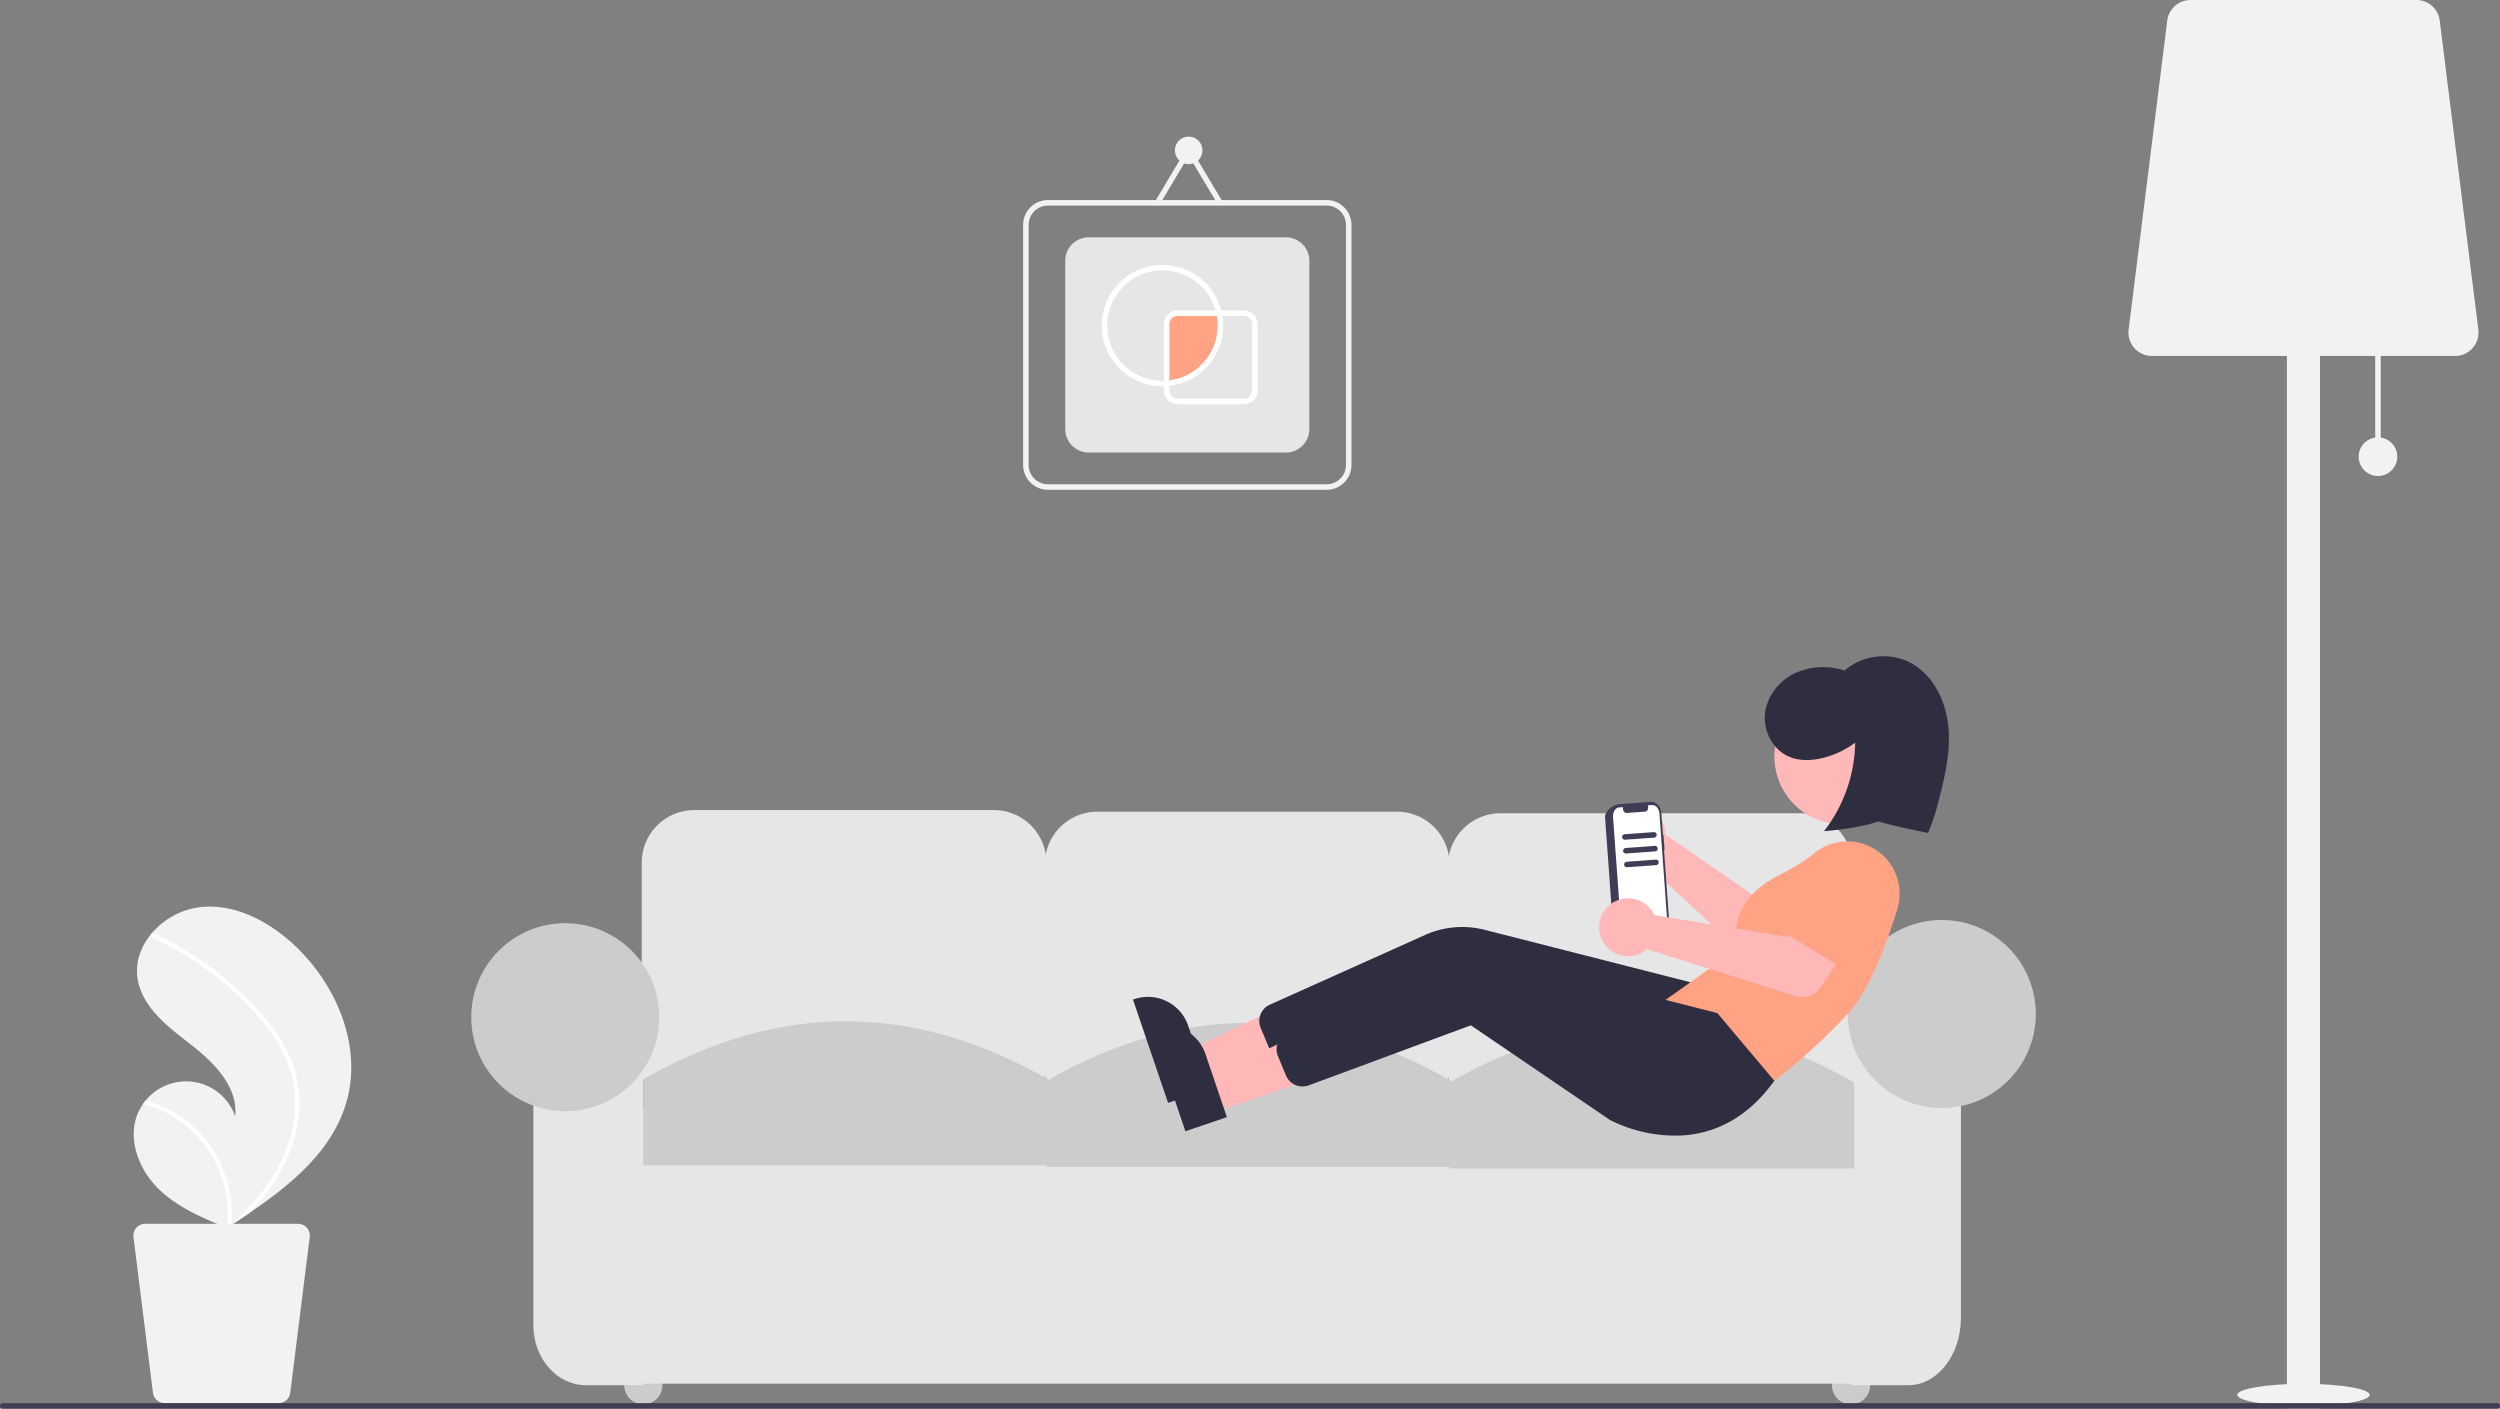<svg xmlns="http://www.w3.org/2000/svg" data-name="Layer 1" width="906" height="510.5" viewBox="0 0 906 510.5" xmlns:xlink="http://www.w3.org/1999/xlink"><rect x="0" y="0" width="906" height="510.5" fill="#808080" stroke="none"/><ellipse cx="834.78" cy="505.5" rx="24" ry="4" fill="#f2f2f2"/><rect x="860.78" y="123.5" width="2" height="42" fill="#f2f2f2"/><rect x="828.78" y="96.5" width="12" height="414" fill="#f2f2f2"/><path d="M1036.717,323.75H926.842a8.5,8.5,0,0,1-8.434-9.554l14-112a8.514,8.514,0,0,1,8.434-7.446h81.875a8.514,8.514,0,0,1,8.434,7.446l14,112a8.5,8.5,0,0,1-8.434,9.554Z" transform="translate(-147 -194.75)" fill="#f2f2f2"/><circle cx="861.78" cy="165.5" r="7" fill="#f2f2f2"/><path d="M272.56,594.114c-5.052,17.526-19.804,29.795-35.191,40.217q-3.223,2.183-6.448,4.266c-.015.006-.03.02-.044.026-.103.066-.207.133-.303.2-.444.286-.888.572-1.328.855l.242.109s.237.126-.022.02c-.077-.032-.158-.061-.235-.094-8.939-3.605-18.037-7.476-24.888-14.23-7.106-7.014-11.26-18.014-7.411-27.228a17.592,17.592,0,0,1,1.905-3.419c.312-.447.648-.874.998-1.294a18.856,18.856,0,0,1,32.386,5.73c1.13-10.526-7.549-19.343-15.901-25.848-8.356-6.502-17.851-13.583-19.467-24.051-.902-5.824,1.123-11.468,4.812-15.999.114-.138.228-.275.346-.409a27.518,27.518,0,0,1,17.687-9.489c12.813-1.332,25.259,5.451,34.568,14.359C269.246,552.17,278.303,574.187,272.56,594.114Z" transform="translate(-147 -194.75)" fill="#f2f2f2"/><path d="M248.476,571.19a46.779,46.779,0,0,1,5.604,12.361,40.62,40.62,0,0,1,1.404,11.997,52.044,52.044,0,0,1-6.816,23.685,74.903,74.903,0,0,1-11.299,15.099q-3.223,2.183-6.448,4.266c-.015.006-.03.02-.044.026-.103.066-.207.133-.303.2-.444.286-.888.572-1.328.855,0,0,.479.235.219.129-.077-.032-.158-.061-.235-.094a41.405,41.405,0,0,0-13.249-35.651,41.76,41.76,0,0,0-17.146-9.226c.312-.447.648-.874.998-1.294a43.295,43.295,0,0,1,7.147,2.704A42.424,42.424,0,0,1,226.162,614.741a43.374,43.374,0,0,1,4.723,23.801c.367-.333.735-.673,1.092-1.01,6.793-6.333,12.826-13.602,16.91-21.992a48.416,48.416,0,0,0,5.07-22.907c-.333-8.653-3.781-16.668-8.773-23.646a101.346,101.346,0,0,0-19.21-19.798A115.158,115.158,0,0,0,202.08,534.438a.828.828,0,0,1-.417-1.063.704.704,0,0,1,.346-.409.613.613,0,0,1,.532.023c1.054.485,2.1.977,3.139,1.49a116.465,116.465,0,0,1,24.062,15.873C236.826,556.39,243.494,563.289,248.476,571.19Z" transform="translate(-147 -194.75)" fill="#fff"/><path d="M199.625,638.25h55.364a4.283,4.283,0,0,1,4.25,4.814l-7.054,56.434a4.29,4.29,0,0,1-4.25,3.752H206.68a4.29,4.29,0,0,1-4.25-3.752l-7.054-56.434a4.283,4.283,0,0,1,4.25-4.814Z" transform="translate(-147 -194.75)" fill="#f2f2f2"/><circle cx="233.138" cy="502.005" r="6.929" fill="#ccc"/><circle cx="670.802" cy="502.005" r="6.929" fill="#ccc"/><path d="M507.164,600.33H398.615a19.076,19.076,0,0,1-19.054-19.054V507.37a19.076,19.076,0,0,1,19.054-19.054h108.55a19.076,19.076,0,0,1,19.054,19.054v73.906A19.076,19.076,0,0,1,507.164,600.33Z" transform="translate(-147 -194.75)" fill="#e6e6e6"/><path d="M653.245,600.908H544.695a19.076,19.076,0,0,1-19.054-19.054V507.948a19.076,19.076,0,0,1,19.054-19.054H653.245a19.076,19.076,0,0,1,19.054,19.054v73.906A19.076,19.076,0,0,1,653.245,600.908Z" transform="translate(-147 -194.75)" fill="#e6e6e6"/><path d="M799.325,601.485H690.775a19.076,19.076,0,0,1-19.054-19.054V508.525a19.076,19.076,0,0,1,19.054-19.054h108.55a19.076,19.076,0,0,1,19.054,19.054v73.906A19.076,19.076,0,0,1,799.325,601.485Z" transform="translate(-147 -194.75)" fill="#e6e6e6"/><rect x="215.816" y="401.539" width="478.081" height="99.889" fill="#e6e6e6"/><path d="M380.138,696.755H359.352c-10.506,0-19.054-9.705-19.054-21.634V570.883H380.138Z" transform="translate(-147 -194.75)" fill="#e6e6e6"/><path d="M838.588,696.755H817.802V554.716h39.84V672.342C857.642,685.804,849.094,696.755,838.588,696.755Z" transform="translate(-147 -194.75)" fill="#e6e6e6"/><path d="M526.796,617.075H380.138V585.896q73.329-42.063,146.658,0Z" transform="translate(-147 -194.75)" fill="#ccc"/><path d="M672.876,617.652H526.218V586.473q73.329-42.063,146.658,0Z" transform="translate(-147 -194.75)" fill="#ccc"/><path d="M818.957,618.23H672.299V587.05q73.329-42.063,146.658,0Z" transform="translate(-147 -194.75)" fill="#ccc"/><circle cx="204.846" cy="368.627" r="34.066" fill="#ccc"/><circle cx="703.713" cy="367.473" r="34.066" fill="#ccc"/><path d="M750.364,495.484a10.527,10.527,0,0,1,.107,1.654l40.834,28.144,10.889-5.155,9.928,15.417-18.391,11a8,8,0,0,1-9.549-1.002l-41.354-38.382a10.497,10.497,0,1,1,7.535-11.675Z" transform="translate(-147 -194.75)" fill="#ffb8b8"/><path d="M792.092,522.86a4.495,4.495,0,0,1,2.446-2.838l20.533-9.408a12.497,12.497,0,0,1,13.696,20.909L811.792,546.532a4.5,4.5,0,0,1-6.752-.917l-12.398-19.048A4.495,4.495,0,0,1,792.092,522.86Z" transform="translate(-147 -194.75)" fill="#ffa384"/><path d="M749.849,497.319l-.205.015-.56-7.745c-.179-2.476-1.781-4.377-3.577-4.247l0,0-11.906.862c-1.796.13-5.102,2.387-4.923,4.862l.144,1.995,2.93,40.496c.179,2.476,3.775,4.233,5.572,4.103h0l11.906-.862c1.796-.13,3.107-2.242,2.928-4.718v0l-2.115-29.232.205-.015Z" transform="translate(-147 -194.75)" fill="#3f3d56"/><path d="M748.393,489.67l3.07,42.428c.134,1.849-.845,3.426-2.187,3.524l-11.963.866c-1.342.097-2.538-1.323-2.671-3.172l-3.07-42.428c-.134-1.849.845-3.426,2.187-3.524l1.451-.105a1.847,1.847,0,0,0,.784,2.028.889.889,0,0,0,.443.086l6.821-.494c.638-.047,1.103-.797,1.039-1.676a2.132,2.132,0,0,0-.128-.592l1.554-.112C747.064,486.401,748.26,487.821,748.393,489.67Z" transform="translate(-147 -194.75)" fill="#fff"/><polygon points="433.561 392.89 429.615 381.283 472.509 360.539 478.333 377.671 433.561 392.89" fill="#ffb8b8"/><path d="M570.316,594.426l-12.723-37.427.473-.161a15.386,15.386,0,0,1,19.52,9.615l0.0.001,7.771,22.859Z" transform="translate(-147 -194.75)" fill="#2f2e41"/><path d="M750.803,595.924a52.352,52.352,0,0,1-26.592-5.568L673.771,556.043l-58.895,21.809a6.52,6.52,0,0,1-8.113-3.652l-2.887-6.943a6.467,6.467,0,0,1,3.339-8.425l56.267-25.268a32.886,32.886,0,0,1,21.508-1.86l78.112,19.905,20.647,24.52-.229.316C773.385,590.43,761.362,595.16,750.803,595.924Z" transform="translate(-147 -194.75)" fill="#2f2e41"/><circle cx="667.597" cy="274.152" r="24.561" fill="#ffb8b8"/><path d="M789.385,587.062l-39.529-29.417L776.814,538.485c-.771-2.482-4.192-16.67,14.516-26.341,5.921-3.061,10.188-5.696,12.681-7.831a19.142,19.142,0,0,1,12.738-4.647,18.974,18.974,0,0,1,17.831,24.56c-3.901,12.68-10.115,29.483-17.565,37.518a232.613,232.613,0,0,1-27.331,25.093Z" transform="translate(-147 -194.75)" fill="#ffa384"/><polygon points="439.829 403.176 435.883 391.568 478.777 370.825 484.601 387.956 439.829 403.176" fill="#ffb8b8"/><path d="M576.584,604.711l-12.723-37.427.473-.161a15.386,15.386,0,0,1,19.52,9.615l0.0.001,7.771,22.859Z" transform="translate(-147 -194.75)" fill="#2f2e41"/><path d="M757.07,606.21a52.352,52.352,0,0,1-26.592-5.568L680.039,566.329l-58.895,21.809a6.52,6.52,0,0,1-8.113-3.652l-2.887-6.943a6.467,6.467,0,0,1,3.339-8.425l56.267-25.268a32.885,32.885,0,0,1,21.508-1.86L769.371,561.895,790.018,586.415l-.229.316C779.653,600.716,767.63,605.446,757.07,606.21Z" transform="translate(-147 -194.75)" fill="#2f2e41"/><path d="M745.733,524.947a10.527,10.527,0,0,1,.805,1.449l48.952,7.951,7.634-9.321,15.573,9.682-11.91,17.814a8,8,0,0,1-9.058,3.183l-53.806-16.98a10.497,10.497,0,1,1,1.811-13.777Z" transform="translate(-147 -194.75)" fill="#ffb8b8"/><path d="M795.164,531.821a4.495,4.495,0,0,1,.996-3.612l14.527-17.293a12.497,12.497,0,0,1,21.329,13.031L823.103,544.779a4.5,4.5,0,0,1-6.494,2.063L797.249,534.935A4.495,4.495,0,0,1,795.164,531.821Z" transform="translate(-147 -194.75)" fill="#ffa384"/><path d="M808.031,495.952a53.614,53.614,0,0,0,11.276-32.064,33.102,33.102,0,0,1-11.206,5.413c-4.292,1.143-9.01,1.373-13.051-.468-5.689-2.591-9.053-9.2-8.408-15.417s4.942-11.772,10.537-14.56a24.858,24.858,0,0,1,18.267-1.106,21.719,21.719,0,0,1,23.334-3.114c8.694,4.267,13.502,14.148,14.336,23.797s-1.645,19.242-4.102,28.609l-.278,1.058c-.765,2.916-2.989,8.512-2.989,8.512s-12.916-2.549-18.047-4.183C820.261,495.116,808.031,495.952,808.031,495.952Z" transform="translate(-147 -194.75)" fill="#2f2e41"/><path d="M746.463,498.306l-10.524.761a1,1,0,0,1-.144-1.995l10.524-.761a1,1,0,1,1,.144,1.995Z" transform="translate(-147 -194.75)" fill="#3f3d56"/><path d="M746.824,503.293l-10.524.761a1,1,0,1,1-.144-1.995l10.524-.761a1,1,0,0,1,.144,1.995Z" transform="translate(-147 -194.75)" fill="#3f3d56"/><path d="M747.184,508.28l-10.524.761a1,1,0,0,1-.144-1.995l10.524-.761a1,1,0,0,1,.144,1.995Z" transform="translate(-147 -194.75)" fill="#3f3d56"/><path d="M1052,705.25H148a1,1,0,0,1,0-2h904a1,1,0,0,1,0,2Z" transform="translate(-147 -194.75)" fill="#3f3d56"/><path d="M627.78,372.25h-101a9.01,9.01,0,0,1-9-9v-87a9.01,9.01,0,0,1,9-9h101a9.01,9.01,0,0,1,9,9v87A9.01,9.01,0,0,1,627.78,372.25Zm-101-103a7.008,7.008,0,0,0-7,7v87a7.008,7.008,0,0,0,7,7h101a7.008,7.008,0,0,0,7-7v-87a7.008,7.008,0,0,0-7-7Z" transform="translate(-147 -194.75)" fill="#f2f2f2"/><path d="M613.013,358.75H541.547a8.51,8.51,0,0,1-8.5-8.5v-61a8.51,8.51,0,0,1,8.5-8.5h71.466a8.51,8.51,0,0,1,8.5,8.5v61A8.51,8.51,0,0,1,613.013,358.75Z" transform="translate(-147 -194.75)" fill="#e6e6e6"/><circle cx="430.78" cy="54.5" r="5" fill="#f2f2f2"/><polygon points="441.292 74.014 430.782 56.451 420.332 74.011 418.613 72.989 430.777 52.549 443.008 72.986 441.292 74.014" fill="#f2f2f2"/><path d="M589.28,312.75a21.023,21.023,0,0,0-.496-4.5H573.78a4,4,0,0,0-4,4v21.424A20.986,20.986,0,0,0,589.28,312.75Z" transform="translate(-147 -194.75)" fill="#ffa384"/><path d="M568.28,334.75a22,22,0,1,1,21.481-26.713l.265,1.213H573.78a3.003,3.003,0,0,0-3,3v22.356l-1.103.078C569.214,334.718,568.751,334.75,568.28,334.75Zm0-42a20,20,0,0,0,0,40c.168,0,.334-.005.5-.013V312.25a5.006,5.006,0,0,1,5-5h13.722A20.115,20.115,0,0,0,568.28,292.75Z" transform="translate(-147 -194.75)" fill="#fff"/><path d="M597.78,341.25h-24a5.006,5.006,0,0,1-5-5v-3.507l.929-.066A19.944,19.944,0,0,0,587.807,308.464l-.265-1.214h10.238a5.006,5.006,0,0,1,5,5v24A5.006,5.006,0,0,1,597.78,341.25Zm-27-6.664V336.25a3.003,3.003,0,0,0,3,3h24a3.003,3.003,0,0,0,3-3v-24a3.003,3.003,0,0,0-3-3H589.992a21.813,21.813,0,0,1,.287,3.5A22.06,22.06,0,0,1,570.78,334.586Z" transform="translate(-147 -194.75)" fill="#fff"/></svg>